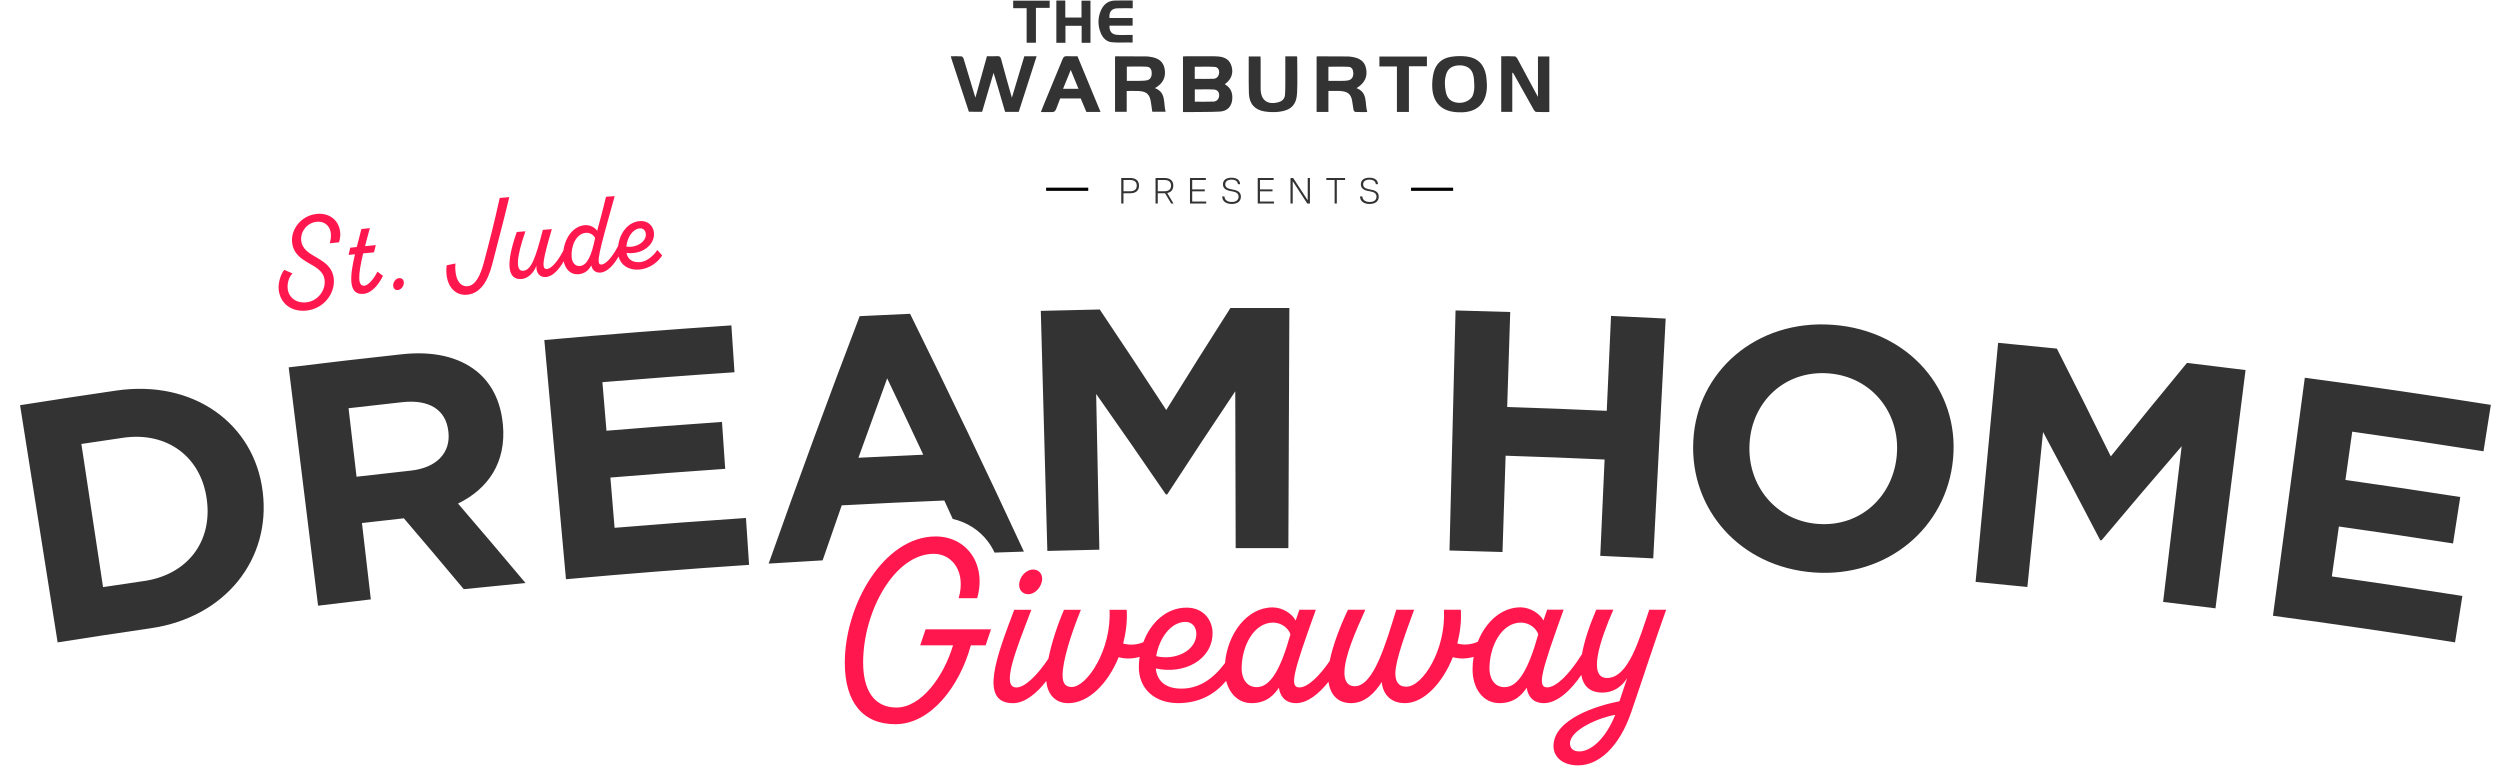 <?xml version="1.0" encoding="UTF-8"?><svg id="dreamhome-giveaway-web-ready" xmlns="http://www.w3.org/2000/svg" width="2000" height="620" viewBox="0 0 780 241.8"><defs><style>.cls-1{fill:#ff174d;}.cls-2{fill:#333;}.cls-3{fill:none;stroke:#000;stroke-miterlimit:10;}</style></defs><path id="giveaway" class="cls-1" d="m309.19,196.37l-1.68,4.98h-4.61c-3.44,12.59-12.38,24.6-23.58,24.6-10.33,0-15.74-7.1-15.74-19.18,0-18.16,12.23-39.4,28.34-39.4,9.74,0,15.96,8.71,12.96,19.26h-5.78c2.34-7.98-1.83-13.84-7.76-13.84-12.23,0-22.04,17.94-22.04,33.9,0,8.49,3.29,14.06,10.4,14.06,7.69,0,14.72-9.59,17.65-19.41h-10.25l1.68-4.98h20.43Zm11.64-10.98c2.2,0,4.32-2.42,4.32-4.83,0-1.68-1.17-2.86-2.78-2.86-2.27,0-4.39,2.27-4.39,4.83,0,1.61,1.1,2.86,2.86,2.86Zm193.74,4.83c-3.08,9.08-6.44,21.31-13.18,21.31-6.08,0-2.2-11.79,1.98-21.31h-5.35c-2.23,5.24-3.76,9.94-4.44,13.85-3.75,6.08-8,10.39-10.86,10.39-3.22,0-1.9-4.76,5.13-24.24h-5.13l-1.17,3.37c-1.03-2.05-4.03-4.1-7.18-4.1-5.97,0-10.87,4.6-13.29,10.73-2.03.94-4.38,1.12-6.4.55.88-3.44,1.32-7.03,1.1-10.54h-5.27c.66,12.52-6.66,24.02-11.72,24.02-2.64,0-3.44-1.83-3.44-4.17,0-3.95,3.22-12.67,5.86-19.84h-5.57c-3.22,10.33-7.03,23.87-12.96,23.87-2.34,0-3.22-1.83-3.22-4.17,0-5.13,3.44-12.81,6.52-19.7h-5.42c-2.24,4.7-4.68,10.84-5.71,16.03-3.37,4.9-6.93,8.21-9.44,8.21-3.22,0-1.9-4.76,5.13-24.24h-5.13l-1.17,3.37c-1.03-2.05-4.03-4.1-7.18-4.1-7.99,0-14.07,8.23-14.85,17.36-3.73,4.99-8.11,7.98-13.63,7.98-5.2,0-7.62-2.64-7.98-6.3,8.79,1.98,17.72-2.64,17.72-11.06,0-3.81-2.64-7.91-8.13-7.91-6.17,0-11.14,4.56-13.45,10.77-2,.88-4.3.99-6.31.44.88-3.44,1.32-7.03,1.1-10.54h-5.35c.66,12.52-7.1,24.09-11.79,24.09-1.9,0-2.86-1.03-2.86-3.66,0-4.39,2.49-12.52,5.71-20.43h-5.27c-1.98,4.56-3.88,10.27-4.87,15.26-3.55,5.32-7.36,8.98-10,8.98-4.91,0,0-12.01,4.69-24.24h-5.35c-5.35,14.21-11.2,29.14-.37,29.14,3.67,0,7.41-3.08,10.37-6.92.3,3.62,2.38,6.92,6.84,6.92,6.44,0,12.45-6.22,15.74-14.35,2.2.63,4.49.49,6.54-.1-.15,1.06-.24,2.14-.24,3.24,0,6.52,4.69,11.13,12.16,11.2,6.88,0,11.67-2.89,15.08-6.96,1.04,4.1,3.9,6.96,7.98,6.96,4.83,0,7.18-2.86,8.49-4.83.22,1.9,1.39,4.83,5.35,4.83,3.54,0,7.17-2.94,10.1-6.65.51,3.56,2.52,6.65,7.1,6.65,4.25,0,7.4-3.22,9.52-6.59.22,2.71,1.9,6.59,7.25,6.59,5.86,0,11.72-6.22,14.94-14.35,2.18.63,4.45.49,6.48-.08-.21,1.28-.33,2.58-.33,3.89,0,5.93,3.22,10.54,8.42,10.54,4.83,0,7.18-2.86,8.49-4.83.22,1.9,1.39,4.83,5.35,4.83,4.21,0,8.53-4.15,11.67-8.8.6,3.5,2.7,5.51,6.63,5.51,3,0,5.86-1.54,7.69-4.54l-2.42,7.25c-6.96,1.32-20.58,5.57-20.58,13.99,0,3.08,2.49,6,7.69,6,6.44,0,12.82-5.71,16.55-16.55,3.73-10.84,7.03-21.16,10.91-32h-5.27Zm-144.68,3.81c2.2,0,3.37,1.76,3.37,3.73,0,5.27-6.59,8.42-12.52,6.96.95-5.71,4.61-10.69,9.15-10.69Zm22.19,20.36c-3.22,0-4.69-2.86-4.69-5.79,0-7.03,3.81-14.35,9.81-14.35,2.56,0,4.76,1.68,5.42,3.66-3,10.69-6.15,16.48-10.54,16.48Zm77.32,0c-3.22,0-4.69-2.86-4.69-5.79,0-7.03,3.81-14.35,9.81-14.35,2.56,0,4.76,1.68,5.42,3.66-3,10.69-6.15,16.48-10.54,16.48Zm23.36,20.06c-2.12,0-2.93-1.17-2.93-2.49,0-4.32,9.45-8.2,14.13-8.93-3.22,7.91-7.83,11.42-11.2,11.42Z"/><path id="dream-homes" class="cls-2" d="m294.63,156.16c.88,1.91,1.75,3.83,2.62,5.74,4.41,1.02,8.28,3.46,10.98,7.05.81,1.08,1.5,2.24,2.07,3.46,3.05-.1,6.11-.22,9.16-.31-11.5-24.82-23.34-49.55-35.52-74.2-5.24.23-10.48.48-15.72.74-9.81,25.68-19.28,51.42-28.4,77.2,5.61-.36,11.23-.7,16.84-1.01,1.97-5.72,3.96-11.44,5.96-17.16,10.66-.57,21.33-1.08,32-1.51Zm-17.83-38.11c3.79,7.93,7.54,15.87,11.26,23.82-6.74.29-13.49.61-20.23.95,2.96-8.26,5.95-16.52,8.97-24.77Zm49.97,53.84c-.68-24.97-1.36-49.93-2.04-74.9,6.13-.17,12.26-.31,18.39-.43,7,10.42,13.92,20.88,20.75,31.36,6.59-10.64,13.26-21.25,20.02-31.83,6.13-.02,12.26-.02,18.39,0-.1,24.98-.21,49.95-.31,74.93-5.48-.02-10.96-.03-16.44-.01-.04-16.31-.09-32.61-.13-48.92-7.17,10.69-14.25,21.41-21.23,32.16-.14,0-.29,0-.43,0-7.16-10.48-14.4-20.92-21.74-31.34.33,16.2.66,32.39,1,48.59-5.41.11-10.81.24-16.22.39Zm142.01.34c-5.51-.18-11.03-.34-16.54-.47.63-24.97,1.26-49.94,1.89-74.9,5.69.14,11.37.31,17.06.49-.32,9.88-.64,19.76-.95,29.63,10.36.33,20.72.73,31.07,1.2.44-9.87.89-19.75,1.33-29.62,5.68.26,11.37.53,17.05.83-1.29,24.94-2.59,49.88-3.88,74.83-5.51-.29-11.02-.55-16.53-.8.45-10.02.9-20.03,1.35-30.05-10.29-.46-20.58-.86-30.88-1.19-.32,10.02-.64,20.04-.97,30.06Zm-386.85-19.04c-2.63-20.91-21.44-34.86-45.68-31.33-10,1.46-20,2.98-29.99,4.56,3.91,24.67,7.81,49.34,11.72,74.01,9.69-1.53,19.38-3.01,29.08-4.42,23.39-3.41,37.54-21.67,34.9-42.6,0-.07-.02-.14-.03-.21Zm-37.02,28.09c-4.25.62-8.51,1.25-12.76,1.9-2.25-14.89-4.5-29.78-6.76-44.66,4.33-.66,8.66-1.3,13-1.93,13.79-2.01,24.34,5.98,26.11,19.13,0,.07.02.14.03.21,1.77,13.16-6.13,23.39-19.62,25.36Zm526.87-79.94c-23.96-1.75-42.33,14.76-43.46,36.02,0,.07,0,.14-.01.21-1.13,21.28,14.53,39.36,37.61,41.04,23.08,1.68,41.45-14.12,43.42-35.34,0-.07.01-.14.02-.21,1.97-21.2-13.61-39.97-37.57-41.72Zm20.04,40.43c0,.07-.01.14-.02.21-1.08,12.8-11.21,22.47-24.56,21.49-13.35-.97-22.17-12.24-21.38-25.06,0-.07,0-.14.01-.21.79-12.82,10.92-22.71,24.57-21.71,13.66,1,22.44,12.49,21.37,25.28Zm-359.08,19.84c.32,4.88.65,9.75.97,14.63-19.06,1.26-38.1,2.76-57.13,4.48-2.25-24.87-4.5-49.75-6.75-74.62,19.44-1.76,38.9-3.29,58.36-4.58.32,4.88.65,9.75.97,14.63-13.74.91-27.48,1.95-41.21,3.09.42,5.05.84,10.1,1.27,15.15,12.01-1,24.02-1.92,36.04-2.74.33,4.88.67,9.75,1,14.63-11.95.82-23.89,1.73-35.82,2.72.44,5.23.87,10.45,1.31,15.68,13.66-1.14,27.32-2.16,40.99-3.07Zm449.58-48.39c6.1.72,12.19,1.47,18.29,2.24-3.13,24.78-6.25,49.56-9.38,74.34-5.45-.69-10.89-1.36-16.34-2,1.93-16.19,3.86-32.38,5.79-48.57-8.42,9.74-16.76,19.52-25,29.35-.14-.02-.29-.03-.43-.05-5.85-11.27-11.79-22.52-17.82-33.74-1.63,16.12-3.26,32.23-4.89,48.35-5.39-.54-10.77-1.07-16.16-1.58,2.34-24.87,4.69-49.73,7.03-74.6,6.11.58,12.22,1.17,18.33,1.8,5.7,11.2,11.31,22.41,16.83,33.64,7.83-9.76,15.75-19.49,23.76-29.17Zm-525.44,19.14c0-.07-.01-.14-.02-.21-.68-7.03-3.55-12.67-8.25-16.4-5.55-4.4-13.44-6.29-23.26-5.22-11.77,1.28-23.53,2.64-35.28,4.09,3.06,24.79,6.12,49.58,9.17,74.36,5.48-.68,10.97-1.33,16.46-1.97-.92-7.94-1.85-15.88-2.77-23.82,4.35-.51,8.71-1,13.07-1.48,6.28,7.34,12.51,14.71,18.69,22.11,6.42-.67,12.84-1.31,19.27-1.92-6.95-8.29-13.97-16.56-21.06-24.79,9.26-4.51,15.15-12.7,14-24.75Zm-28.69,14.47c-5.65.62-11.3,1.25-16.95,1.91-.83-7.12-1.66-14.25-2.49-21.37,5.59-.65,11.18-1.28,16.77-1.89,8.23-.9,13.65,2.21,14.38,9.23,0,.07.01.14.02.21.65,6.28-3.59,11.02-11.73,11.91Zm605.7-12.13c-.71,5.02-1.41,10.03-2.12,15.05,11.95,1.68,23.89,3.46,35.83,5.32-.75,4.83-1.51,9.66-2.26,14.49-11.86-1.85-23.73-3.61-35.61-5.29-.73,5.19-1.46,10.39-2.2,15.58,13.59,1.91,27.17,3.95,40.73,6.09-.76,4.83-1.53,9.66-2.29,14.48-18.91-2.99-37.85-5.76-56.81-8.3,3.31-24.76,6.63-49.51,9.94-74.27,19.37,2.59,38.72,5.42,58.04,8.47-.76,4.83-1.53,9.66-2.29,14.48-13.64-2.16-27.29-4.2-40.96-6.12Z"/><path id="st-jude" class="cls-1" d="m86.96,90.38c-.22-2.06.57-4.76,1.72-6.18l2.58,1.1c-1.14,1.17-1.68,3.05-1.5,4.78.3,2.76,2.69,4.59,5.82,4.25,3.5-.38,6.05-3.63,5.7-6.91-.61-5.64-9.49-4.75-10.16-11.95-.34-3.84,2.73-8.19,7.67-8.73,5.23-.56,8.57,3.81,6.99,8.86l-2.91.31c1.38-4.51-1.06-7.04-4.08-6.71-2.98.32-5.04,3-4.82,5.74.51,5.76,9.44,4.95,10.17,12.06.44,4.46-2.99,9.3-8.51,9.9-4.75.51-8.22-2.25-8.68-6.52Zm32.51-4.3c-.98,2.07-3.15,5.31-6.02,5.6-4.94.5-4.29-5.63-2.7-12.35l-1.99.2.52-2.25,2.03-.21c.48-1.91.99-3.82,1.44-5.62l2.65-.27c-.57,2.07-1.09,3.94-1.51,5.63l3.35-.34-.55,2.25-3.39.34c-1.64,6.94-1.75,10.3.43,10.08,1.25-.13,3.04-2.32,4.02-4.39l1.73,1.31Zm3.21,3.15c-.12-1.22.85-2.39,1.81-2.45.81-.08,1.42.38,1.5,1.23.12,1.25-.88,2.39-1.88,2.49-.77.08-1.35-.46-1.43-1.28Zm28.25-7.22c-1.06,4-2.61,7.07-5.05,7.29-2.77.24-4.13-3.02-3.79-7.1l-2.74.58c-.66,6.01,2.33,9.54,6.39,9.18,4.17-.37,6.53-4.37,7.83-9.5,1.88-7.34,3.59-13.67,5.33-20.96l-2.99.26c-1.54,7.01-3.11,13.29-4.98,20.26Zm54.14-4.01c-.97,1.59-3.24,3.64-5.34,3.79-2.62.18-3.94-1.06-4.25-2.9,4.46.66,8.83-2.21,8.56-6.2-.13-1.92-1.61-3.9-4.38-3.71-3.68.25-6.29,3.66-6.79,7.72-1.69,3.3-3.74,5.72-5.21,5.83-1.92.14-.83-3.62,4.12-21.34l-2.7.2c-.88,3.56-1.77,7.08-2.77,10.65-.59-1-2.19-1.92-3.81-1.79-3.6.27-6.15,3.79-6.69,7.82-1.67,3.3-3.7,5.73-5.16,5.85-1.85.15-1.28-2.91,1.52-12.43l-2.81.23c-2.26,8.81-3.62,12.56-6.1,12.76-2.51.2-2.13-4.25.67-12.32l-2.7.22c-3.62,10.29-2.79,15.02,1.53,14.67,1.88-.15,3.72-1.83,4.61-4.13-.19,2.25,1.08,3.67,2.96,3.51,2.15-.17,4.16-2.44,5.54-4.91.51,2.5,2.19,4.22,4.55,4.05,2.4-.18,3.48-1.71,4.07-2.76.18.95.88,2.38,2.84,2.24h.04c2.19-.2,4.23-2.52,5.62-5.03.67,2.64,3.02,4.3,6.34,4.1,3.4-.24,6.03-2.42,7.27-4.44l-1.53-1.68Zm-24.17,5c-1.55.12-2.44-1.27-2.55-2.78-.26-3.51,1.42-7.35,4.45-7.58,1.26-.09,2.47.67,2.87,1.64-1.11,5.51-2.48,8.54-4.77,8.72Zm18.77-11.75c1.11-.08,1.76.77,1.83,1.77.17,2.44-3.04,4.41-6.08,3.91.28-2.88,1.96-5.52,4.25-5.68Z"/><line class="cls-3" x1="453.38" y1="59.05" x2="440.25" y2="59.05"/><path id="presents" class="cls-2" d="m349.83,55.53h2.81c1.79,0,2.73.89,2.73,2.39s-.95,2.38-2.73,2.38h-2.12v3.2h-.69v-7.97Zm2.79,4.14c1.34,0,2.05-.62,2.05-1.75s-.71-1.76-2.05-1.76h-2.09v3.52h2.09Zm7.91-4.14h2.81c1.79,0,2.73.89,2.73,2.39,0,1.23-.66,2.06-1.89,2.3l1.95,3.28h-.72l-1.9-3.2h-2.29v3.2h-.69v-7.97Zm2.79,4.14c1.34,0,2.05-.62,2.05-1.75s-.71-1.76-2.05-1.76h-2.09v3.52h2.09Zm7.96-4.14h4.95v.63h-4.26v2.94h3.92v.59h-3.92v3.19h4.37v.63h-5.07v-7.97Zm10.05,5.75h.69c.06.96.74,1.73,2.29,1.73,1.45,0,2.13-.68,2.13-1.66s-.73-1.39-1.72-1.59l-1.04-.2c-1.43-.3-2.12-.99-2.12-2.06,0-1.21.89-2.06,2.66-2.06s2.68.84,2.68,2.03h-.67c-.06-.79-.65-1.42-2-1.42s-1.95.64-1.95,1.46c0,.74.46,1.26,1.62,1.49l1.03.21c1.32.26,2.23.82,2.23,2.15,0,1.4-1.04,2.28-2.86,2.28-1.98,0-2.97-1.02-2.97-2.33Zm11.09-5.75h4.95v.63h-4.26v2.94h3.92v.59h-3.92v3.19h4.37v.63h-5.07v-7.97Zm10.22,0h.82l4.53,6.94h.02v-6.94h.69v7.97h-.83l-4.51-6.93h-.03v6.93h-.69v-7.97Zm13.75.64h-2.58v-.64h5.86v.64h-2.58v7.33h-.69v-7.33Zm7.97,5.11h.69c.06.96.74,1.73,2.29,1.73,1.45,0,2.13-.68,2.13-1.66s-.73-1.39-1.72-1.59l-1.04-.2c-1.43-.3-2.12-.99-2.12-2.06,0-1.21.89-2.06,2.66-2.06s2.67.84,2.67,2.03h-.67c-.06-.79-.65-1.42-2-1.42s-1.95.64-1.95,1.46c0,.74.46,1.26,1.62,1.49l1.02.21c1.32.26,2.23.82,2.23,2.15,0,1.4-1.04,2.28-2.86,2.28-1.98,0-2.97-1.02-2.97-2.33Z"/><line class="cls-3" x1="339.53" y1="59.05" x2="326.39" y2="59.05"/><path id="the-warburton-typeography" class="cls-2" d="m307.92,17.54c1.14,0,2.18.05,3.22-.02.71-.04,1.01.18,1.2.89.96,3.61,1.99,7.21,3,10.81.09.33.2.66.37,1.25,1.34-4.46,2.6-8.68,3.87-12.91h3.84c-1.87,5.82-3.72,11.57-5.58,17.34h-4.25c-1.15-4.01-3.53-12.15-3.61-12.16-1.16,4.01-3.56,12.15-3.56,12.15l-4.13-.03-5.37-16.32s-.17-.59-.28-.99c1.18,0,2.29-.04,3.38.04.23.02.54.45.63.74,1.13,3.68,2.22,7.36,3.33,11.04.08.26.17.52.35,1.09,1.24-4.46,2.4-8.64,3.59-12.91m64.84,3.28c2.09,0,4.15-.09,6.19.04,1.02.06,1.48.87,1.42,1.84-.07,1.02-.7,1.82-1.74,1.87-1.92.08-3.85.02-5.87.02v-3.77Zm.02,7.07c2.02,0,3.98-.07,5.94.03,1.11.06,1.66.8,1.66,1.77,0,1.04-.66,1.94-1.72,1.99-1.92.09-3.85.03-5.88.03v-3.82Zm9.35-1.61c.2-.17.28-.24.36-.3,1.7-1.3,2.36-3.23,1.78-5.24-.55-1.92-1.82-2.9-4.05-3.12-.41-.04-.83-.07-1.24-.07-3.01,0-6.02,0-9.03,0-.3,0-.6.04-.86.05v17.35c.94,0,1.8,0,2.66,0,2.94-.04,5.89,0,8.82-.15,2.46-.13,3.81-1.68,3.91-4.13.08-1.88-.57-3.38-2.34-4.39m32.32-5.47c2.13,0,4.22-.08,6.31.03,1.08.06,1.42.98,1.46,1.96.04,1.18-.5,2.04-1.57,2.26-.77.16-1.58.15-2.37.17-1.24.02-2.48,0-3.83,0v-4.42Zm0,7.54c1.15,0,2.19,0,3.22,0,.34,0,.69.03,1.03.08,1.91.26,2.76,1.03,3.14,2.92.19.95.25,1.92.44,2.87.05.27.34.68.54.69,1.19.07,2.39.03,3.75.03-.81-2.76.25-6.08-3.34-7.45,2.59-1.57,3.53-3.62,2.95-6.26-.47-2.15-2.03-3.27-4.99-3.58-.21-.02-.41-.05-.62-.05-3.18-.02-6.37-.03-9.55-.04-.09,0-.18.08-.25.11v17.24h3.68v-6.55Zm-62.88-7.58c2.08,0,4.11-.08,6.13.03,1.13.06,1.58.76,1.62,1.92.05,1.27-.46,2.15-1.58,2.34-1.01.17-2.06.14-3.1.16-1.03.02-2.05,0-3.08,0v-4.46Zm-.05,7.61c1.37,0,2.58-.06,3.78.01,2.46.15,3.38,1.02,3.77,3.45.16,1.01.29,2.03.43,3.01h4.16c-.75-2.7.26-6.01-3.33-7.37,2.53-1.41,3.51-3.46,3.01-6.07-.42-2.19-1.88-3.37-4.63-3.72-.34-.04-.69-.1-1.03-.1-3.19-.02-6.37-.03-9.56-.04-.09,0-.18.07-.24.1v17.22h3.64v-6.49m120.29-5.64c.07-.02.14-.05.21-.07.18.31.37.61.55.93,1.98,3.54,3.94,7.08,5.93,10.6.17.29.49.69.76.71,1.37.07,2.74.03,4.12.03v-17.33h-3.55v12.61c-.35-.64-.55-1-.74-1.36-1.88-3.51-3.75-7.02-5.65-10.52-.17-.32-.53-.74-.82-.76-1.4-.08-2.81-.04-4.25-.04v17.34h3.45v-12.14m-11.86,3.52c.06,1.49-.02,2.17-.43,3.42-.42,1.25-2.26,2.5-4.4,2.39-2.25-.12-3.58-1.19-4.03-3.32-.39-1.86-.47-3.72.07-5.54.57-1.91,1.98-2.78,4.12-2.83,2.06-.05,3.69.84,4.25,2.66.33,1.07.35,1.71.41,3.21m3.96.42c0-.07-.09-2.22-.27-3.2-.63-3.39-2.6-5.41-5.99-5.85-1.62-.21-3.33-.17-4.95.09-2.86.45-4.78,2.2-5.44,5.04-.34,1.46-.48,3.02-.41,4.52.22,4.81,2.98,7.48,7.77,7.73.17,0,.35.01.52.02,5.61.25,8.76-2.74,8.77-8.34m-129.85-4.88c.85,2.06,1.61,3.92,2.42,5.9h-4.82c.78-1.93,1.54-3.8,2.4-5.9m2.12-4.27c-1.13,0-2.21.05-3.28-.02-.73-.04-1.09.19-1.37.89-1.94,4.78-3.93,9.54-5.91,14.31-.29.69-.55,1.39-.88,2.23,1.4,0,1.89,0,3.23.02.88.07,1.29-.26,1.58-1.07.36-1.01,1.22-3.18,1.22-3.18h6.4l1.77,4.19s2.98.02,4.42.02c-2.45-5.93-4.82-11.65-7.2-17.39m64.85.03c0,2.86,0,5.63,0,8.39,0,1.21,0,2.43-.1,3.63-.1,1.25-.88,1.98-2.07,2.3-3.42.92-5.5-.64-5.53-4.17-.02-3.01,0-6.03,0-9.04,0-.36-.03-.73-.04-1.06h-3.68c0,1.52,0,2.97,0,4.43.01,2.39-.04,4.78.06,7.17.13,3.11,1.78,5.05,4.87,5.55,1.52.24,3.12.28,4.64.09,3.64-.46,5.35-2.2,5.52-5.86.17-3.73.04-7.48.03-11.22,0-.06-.07-.11-.13-.2h-3.55m38.54,3.09h5.62v-3.04h-14.83v3.1h5.47v14.18h3.74v-14.24Zm-110-7.31h2.84v-5.32h5.05v5.31h2.76V.2h-2.8v5.27h-5.06V.17h-2.79v13.18ZM353.42.16c-1.94,0-3.84-.06-5.73.02-2.15.09-3.52,1.38-4.29,3.27-.92,2.27-.89,4.61.05,6.88.63,1.52,1.74,2.68,3.43,2.85,2.15.22,4.32,0,6.5.1v-2.37c-1.75-.09-3.42.15-5.06-.06-1.56-.2-2.23-1.17-2.16-2.85h7.22v-2.39h-7.22c-.18-1.85.63-2.93,2.35-3.01,1.61-.08,3.23-.02,4.9-.02V.16m-30.2,13.17V2.46h4.29V.2h-11.39v2.35h4.2v10.79h2.89Z"/></svg>